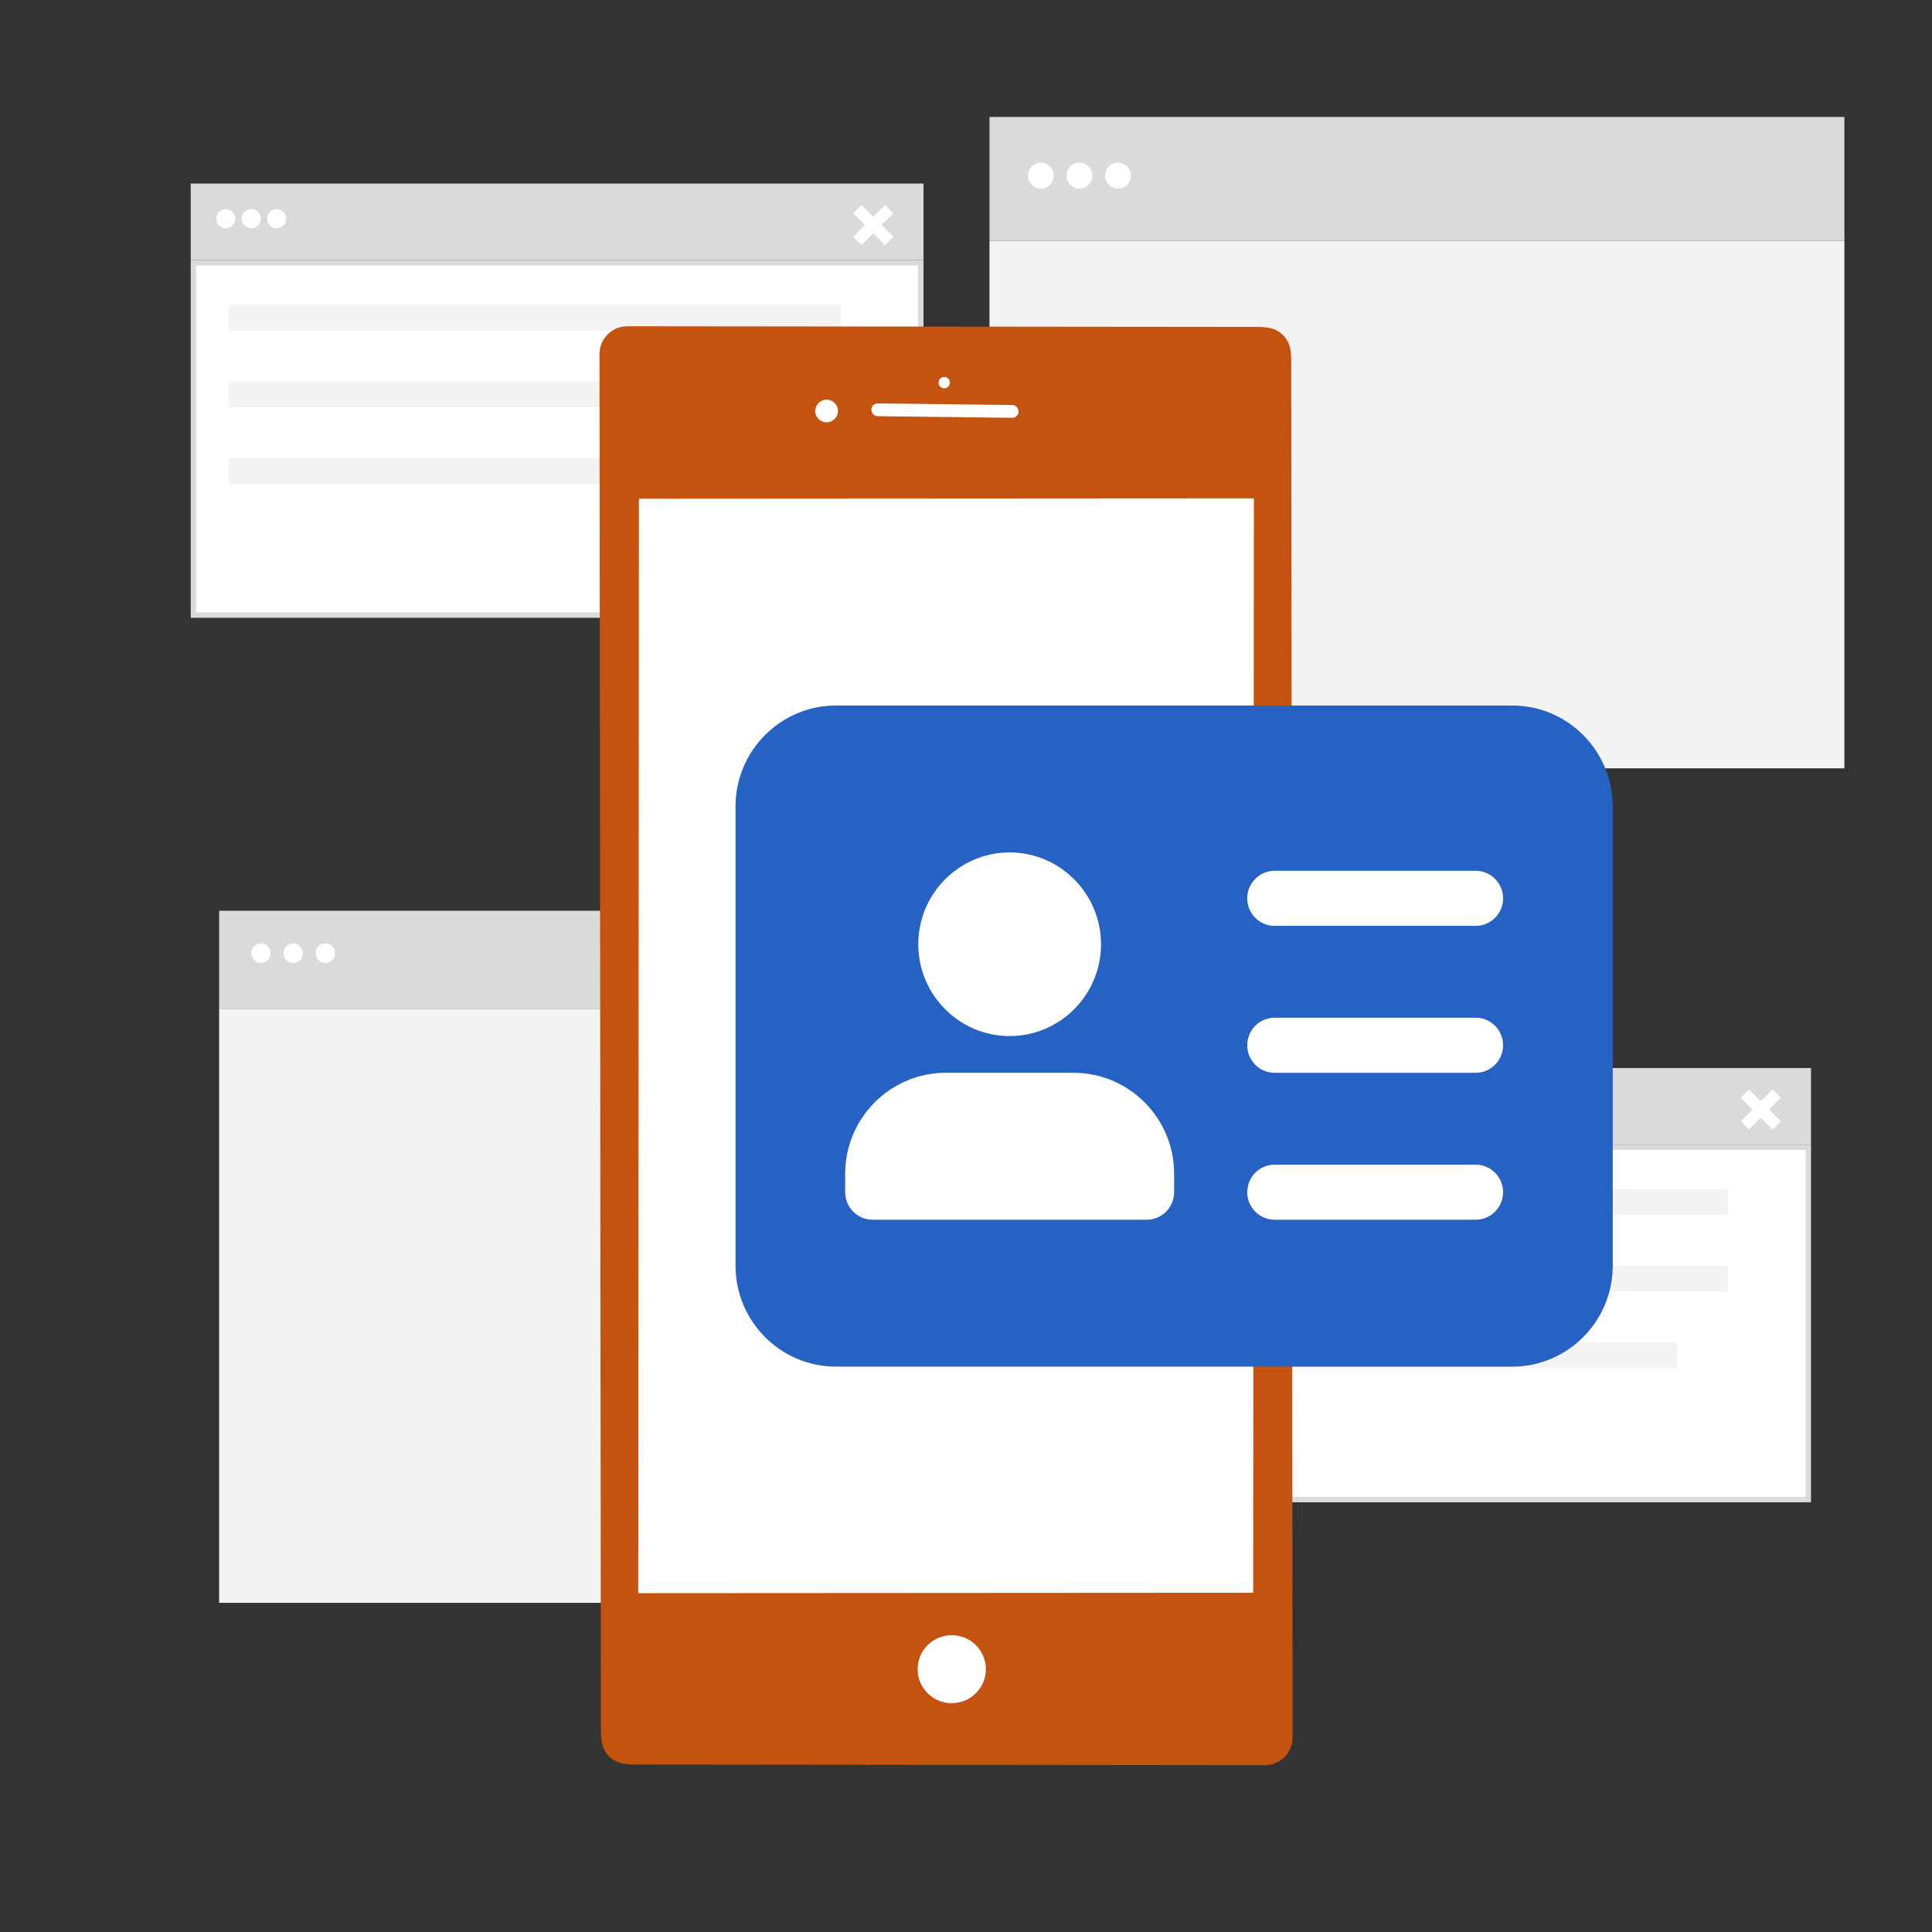 <?xml version="1.0" encoding="UTF-8"?>
<svg width="360px" height="360px" viewBox="0 0 360 360" version="1.1" xmlns="http://www.w3.org/2000/svg" xmlns:xlink="http://www.w3.org/1999/xlink">
    <rect x="0" y="0" width="360" height="360" fill="#333333" stroke="none"/>
    <title>Atom/Illustration/BAZ/Images/baz-account</title>
    <g id="Atom/Illustration/BAZ/Images/baz-account" stroke="none" stroke-width="1" fill="none" fill-rule="evenodd">
        <g id="Group" transform="translate(35.539, 21.796)">
            <rect id="Rectangle" fill="#DADADA" x="165.377" y="177.218" width="136.54" height="14.279"></rect>
            <ellipse id="Oval" fill="#FFFFFF" cx="171.907" cy="183.762" rx="1.781" ry="1.785"></ellipse>
            <ellipse id="Oval-Copy-10" fill="#FFFFFF" cx="176.656" cy="183.762" rx="1.781" ry="1.785"></ellipse>
            <ellipse id="Oval-Copy-11" fill="#FFFFFF" cx="181.405" cy="183.762" rx="1.781" ry="1.785"></ellipse>
            <rect id="Rectangle" stroke="#DADADA" fill="#FFFFFF" x="165.877" y="191.997" width="135.54" height="65.634"></rect>
            <polygon id="Path-18" fill="#FFFFFF" points="294.747 181.206 296.293 182.748 290.356 188.698 288.811 187.156"></polygon>
            <polygon id="Path-18" fill="#FFFFFF" transform="translate(292.552, 184.952) scale(-1, 1) translate(-292.552, -184.952) " points="294.747 181.206 296.293 182.748 290.356 188.698 288.811 187.156"></polygon>
            <rect id="Rectangle" fill="#F3F3F3" x="172.5" y="199.826" width="113.982" height="4.76"></rect>
            <rect id="Rectangle-Copy-140" fill="#F3F3F3" x="172.5" y="214.105" width="113.982" height="4.76"></rect>
            <rect id="Rectangle-Copy-141" fill="#F3F3F3" x="172.5" y="228.383" width="104.483" height="4.76"></rect>
            <rect id="Rectangle" fill="#DADADA" x="0" y="12.408" width="136.54" height="14.279"></rect>
            <ellipse id="Oval" fill="#FFFFFF" cx="6.53" cy="18.952" rx="1.781" ry="1.785"></ellipse>
            <ellipse id="Oval-Copy-10" fill="#FFFFFF" cx="11.279" cy="18.952" rx="1.781" ry="1.785"></ellipse>
            <ellipse id="Oval-Copy-11" fill="#FFFFFF" cx="16.029" cy="18.952" rx="1.781" ry="1.785"></ellipse>
            <rect id="Rectangle" stroke="#DADADA" fill="#FFFFFF" x="0.5" y="27.186" width="135.54" height="65.634"></rect>
            <polygon id="Path-18" fill="#FFFFFF" points="129.371 16.396 130.916 17.938 124.98 23.888 123.434 22.346"></polygon>
            <polygon id="Path-18" fill="#FFFFFF" transform="translate(127.175, 20.142) scale(-1, 1) translate(-127.175, -20.142) " points="129.371 16.396 130.916 17.938 124.98 23.888 123.434 22.346"></polygon>
            <rect id="Rectangle" fill="#F3F3F3" x="7.124" y="35.016" width="113.982" height="4.76"></rect>
            <rect id="Rectangle-Copy-140" fill="#F3F3F3" x="7.124" y="49.294" width="113.982" height="4.76"></rect>
            <rect id="Rectangle-Copy-141" fill="#F3F3F3" x="7.124" y="63.573" width="104.483" height="4.76"></rect>
            <rect id="Rectangle" fill="#DADADA" x="148.838" y="0" width="159.297" height="23.06"></rect>
            <ellipse id="Oval" fill="#FFFFFF" cx="158.419" cy="10.923" rx="2.395" ry="2.427"></ellipse>
            <ellipse id="Oval-Copy-10" fill="#FFFFFF" cx="165.606" cy="10.923" rx="2.395" ry="2.427"></ellipse>
            <ellipse id="Oval-Copy-11" fill="#FFFFFF" cx="172.792" cy="10.923" rx="2.395" ry="2.427"></ellipse>
            <rect id="Rectangle" fill="#F3F3F3" x="148.838" y="23.06" width="159.297" height="98.309"></rect>
            <rect id="Rectangle" fill="#DADADA" x="5.292" y="147.912" width="161.826" height="18.248"></rect>
            <ellipse id="Oval" fill="#FFFFFF" cx="13.084" cy="155.819" rx="1.798" ry="1.825"></ellipse>
            <ellipse id="Oval-Copy-10" fill="#FFFFFF" cx="19.077" cy="155.819" rx="1.798" ry="1.825"></ellipse>
            <ellipse id="Oval-Copy-11" fill="#FFFFFF" cx="25.071" cy="155.819" rx="1.798" ry="1.825"></ellipse>
            <rect id="Rectangle" fill="#F3F3F3" x="5.292" y="166.16" width="161.826" height="110.706"></rect>
            <path d="M48.682,58.939 L161.788,28.756 C164.018,28.161 164.889,28.177 165.821,28.395 C166.753,28.612 167.564,29.081 168.218,29.779 C168.873,30.477 169.322,31.223 169.922,33.452 L236.479,280.83 C237.223,283.594 235.584,286.439 232.82,287.183 C232.816,287.184 232.813,287.184 232.809,287.185 L119.703,317.368 C117.473,317.963 116.602,317.947 115.671,317.73 C114.739,317.512 113.928,317.044 113.273,316.345 C112.619,315.647 112.17,314.901 111.57,312.673 L45.013,65.294 C44.269,62.53 45.907,59.685 48.672,58.942 C48.675,58.941 48.679,58.94 48.682,58.939 Z" id="Rectangle" fill="#C3530F" transform="translate(140.746, 173.062) rotate(-345) translate(-140.746, -173.062) "></path>
            <path d="M128.08,56.657 L152.347,50.47 C152.99,50.306 153.647,50.685 153.827,51.324 C154.001,51.942 153.64,52.585 153.022,52.759 C153.012,52.762 153.003,52.765 152.994,52.767 L128.727,58.954 C128.083,59.118 127.427,58.739 127.247,58.1 C127.073,57.482 127.433,56.839 128.052,56.664 C128.061,56.662 128.07,56.659 128.08,56.657 Z" id="Rectangle" fill="#FFFFFF" transform="translate(140.537, 54.712) rotate(-345) translate(-140.537, -54.712) "></path>
            <ellipse id="Oval" fill="#FFFFFF" transform="translate(118.485, 54.781) rotate(-360) translate(-118.485, -54.781) " cx="118.485" cy="54.781" rx="2.12" ry="2.112"></ellipse>
            <ellipse id="Oval-Copy-2" fill="#FFFFFF" transform="translate(141.806, 289.231) rotate(-360) translate(-141.806, -289.231) " cx="141.806" cy="289.231" rx="6.36" ry="6.336"></ellipse>
            <ellipse id="Oval-Copy" fill="#FFFFFF" transform="translate(140.406, 49.501) rotate(-360) translate(-140.406, -49.501) " cx="140.406" cy="49.501" rx="1.06" ry="1.056"></ellipse>
            <polygon id="Rectangle" fill="#FFFFFF" transform="translate(140.746, 173.062) rotate(-345) translate(-140.746, -173.062) " points="59.085 89.417 169.746 59.693 222.406 256.706 111.745 286.431"></polygon>
            <path d="M246.241,109.666 L120.244,109.666 C109.912,109.666 101.514,118.105 101.514,128.488 L101.514,214.037 C101.514,224.42 109.912,232.858 120.244,232.858 L246.241,232.858 C256.573,232.858 264.971,224.42 264.971,214.037 L264.971,128.488 C264.971,118.105 256.573,109.666 246.241,109.666 Z" id="Shape" fill="#2562C3"></path>
            <path d="M164.513,178.106 C174.845,178.106 183.243,186.545 183.243,196.927 L183.243,200.35 C183.243,203.183 180.954,205.483 178.135,205.483 L127.054,205.483 C124.235,205.483 121.946,203.183 121.946,200.35 L121.946,196.927 C121.946,186.545 130.344,178.106 140.676,178.106 L164.513,178.106 Z M239.431,195.217 C242.251,195.217 244.539,197.516 244.539,200.35 C244.539,203.183 242.251,205.483 239.431,205.483 L201.973,205.483 C199.153,205.483 196.865,203.183 196.865,200.35 C196.865,197.516 199.153,195.217 201.973,195.217 L239.431,195.217 Z M239.431,167.84 C242.251,167.84 244.539,170.139 244.539,172.973 C244.539,175.806 242.251,178.106 239.431,178.106 L201.973,178.106 C199.153,178.106 196.865,175.806 196.865,172.973 C196.865,170.139 199.153,167.84 201.973,167.84 L239.431,167.84 Z M152.594,137.042 C161.98,137.042 169.621,144.721 169.621,154.153 C169.621,163.583 161.98,171.262 152.594,171.262 C143.209,171.262 135.568,163.583 135.568,154.153 C135.568,144.721 143.209,137.042 152.594,137.042 Z M239.431,140.464 C242.251,140.464 244.539,142.764 244.539,145.597 C244.539,148.431 242.251,150.73 239.431,150.73 L201.973,150.73 C199.153,150.73 196.865,148.431 196.865,145.597 C196.865,142.764 199.153,140.464 201.973,140.464 L239.431,140.464 Z" id="Combined-Shape" fill="#FFFFFF"></path>
        </g>
    </g>
</svg>